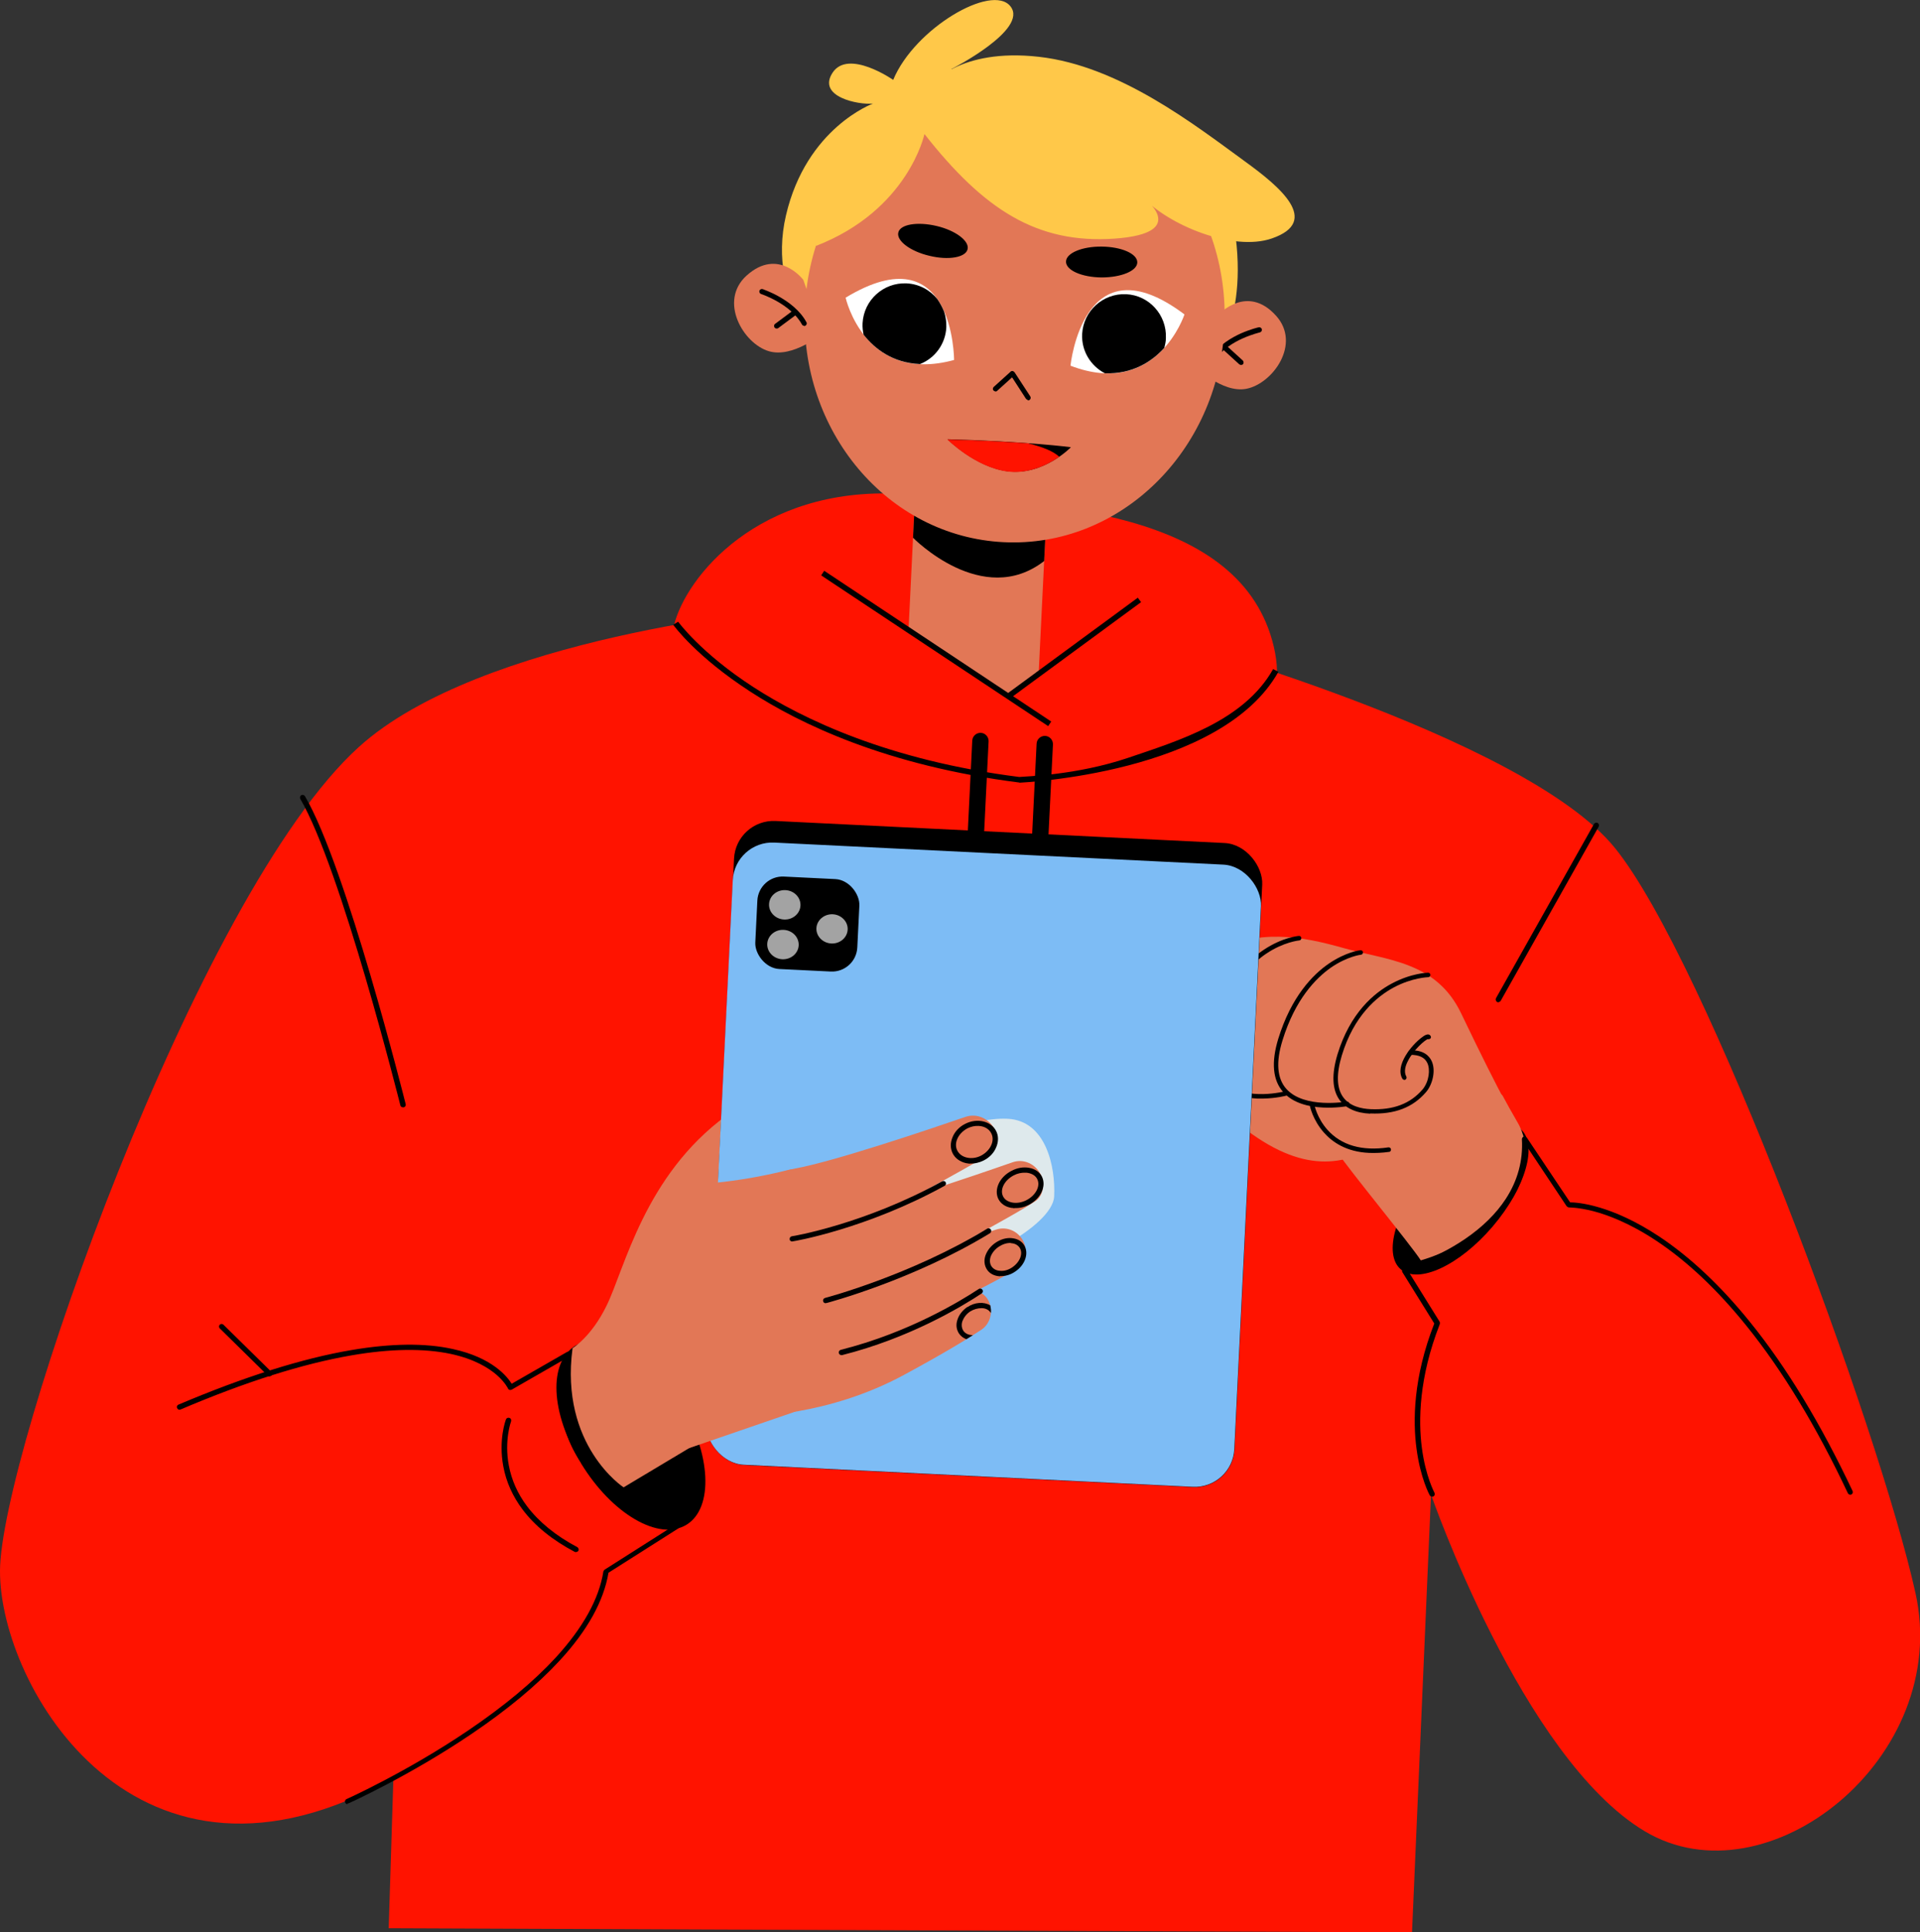 <?xml version="1.0" encoding="UTF-8"?>
<svg xmlns="http://www.w3.org/2000/svg" viewBox="0 0 94 94.58">
  <rect x="0" y="0" width="94" height="94.58" fill="#333333" stroke="none"/>
  <defs>
    <style>
      .cls-1 {
        fill: #fff;
      }

      .cls-2 {
        isolation: isolate;
      }

      .cls-3 {
        fill: #dee9ec;
      }

      .cls-4 {
        fill: #ff1300;
      }

      .cls-5 {
        fill: #e27756;
      }

      .cls-6 {
        fill: #a3a3a3;
      }

      .cls-7 {
        fill: #ffc849;
      }

      .cls-8 {
        fill: #7dbcf5;
      }

      .cls-9 {
        mix-blend-mode: overlay;
      }
    </style>
  </defs>
  <g class="cls-2">
    <g id="Capa_2" data-name="Capa 2">
      <g id="Capa_2-2" data-name="Capa 2">
        <g>
          <path class="cls-4" d="M38.25,29.84s-14.72,1.31-20.69,6.73C9.6,43.78,.02,71.22,0,76.89c-.02,5.67,6.7,17.23,19.26,10.13l-.23,7.36,50.1,.2,.93-21.43s4.46,12.89,10.46,16.48c6,3.59,15.04-3.6,13.26-11.65-1.78-8.06-10.25-30.97-14.72-36.48-4.48-5.52-22.39-10.38-22.39-10.38l-18.41-1.27Z"/>
          <path class="cls-7" d="M46.58,3.38s3.8-1.93,2.89-3.07c-.9-1.14-4.7,1.08-5.74,3.6,0,0-2.2-1.53-2.97-.35-.77,1.18,1.27,1.58,1.98,1.51,0,0-3.26,1.18-4.26,5.47-1,4.29,2.14,7.09,2.14,7.09l18.63,.14s2.03-2.05,1.11-7.07c-.34-1.84-5.31-5.8-5.31-5.8l-8.46-1.51Z"/>
          <g>
            <path class="cls-5" d="M59.68,15.38s1.38-1.49,2.79,.07c1.25,1.38-.16,3.33-1.45,3.58-1.2,.23-2.51-1.11-2.51-1.11l1.17-2.54Z"/>
            <path d="M59.43,17.62s.09-.02,.11-.06c.64-.95,2.12-1.28,2.14-1.29,.07-.02,.11-.08,.1-.15-.02-.07-.08-.11-.15-.1-.02,0-.4,.09-.88,.3-.44,.2-1.05,.55-1.42,1.09-.04,.06-.02,.14,.03,.18,.02,.01,.04,.02,.07,.02Z"/>
            <path d="M60.75,17.87s.07-.01,.1-.04c.05-.05,.04-.13,0-.18l-.79-.72c-.05-.05-.13-.04-.18,0-.05,.05-.04,.13,0,.18l.79,.72s.05,.03,.08,.03Z"/>
          </g>
          <path class="cls-4" d="M44.05,24.17c-6.93-.35-10.48,4.09-11.05,6.43-1.5,6.24,19.81,5.75,19.81,5.75,0,0,11.16,2.08,9.55-4.71-1.58-6.64-10.9-7.08-18.31-7.46Z"/>
          <polygon class="cls-5" points="50.85 32.97 51.44 20.92 44.98 20.61 44.48 30.83 49.46 34.03 50.85 32.97"/>
          <path d="M51.29,24.03l-.17,3.43c-3.02,2.34-6.42-1.14-6.42-1.14l.13-2.61,6.46,.32Z"/>
          <path d="M47.48,46.85c.22,.01,.41-.16,.42-.38l.5-10.18c.01-.22-.16-.41-.38-.42s-.41,.16-.42,.38l-.5,10.18c-.01,.22,.16,.41,.38,.42Z"/>
          <path d="M50.63,47c.22,.01,.41-.16,.42-.38l.5-10.18c.01-.22-.16-.41-.38-.42s-.41,.16-.42,.38l-.5,10.18c-.01,.22,.16,.41,.38,.42Z"/>
          <ellipse class="cls-5" cx="49.67" cy="15.53" rx="11.02" ry="10.28" transform="translate(31.73 64.38) rotate(-87.19)"/>
          <path class="cls-1" d="M46.71,17.62s0-6.27-5.31-3.05c0,0,.94,4.24,5.31,3.05Z"/>
          <path d="M47.37,12.2c.1-.4-.58-.92-1.52-1.14s-1.78-.08-1.87,.32c-.1,.4,.58,.92,1.52,1.14,.94,.23,1.78,.08,1.87-.32Z"/>
          <path d="M55.68,12.84c0-.42-.77-.76-1.74-.77s-1.75,.32-1.75,.74c0,.42,.77,.76,1.74,.77,.96,0,1.75-.32,1.75-.74Z"/>
          <path d="M28.45,71.63c1.51,2.48,3.82,3.82,5.16,3,1.34-.82,1.21-3.49-.3-5.97-1.51-2.48-3.79-3.62-5.13-2.8-1.34,.82-1.24,3.28,.27,5.76Z"/>
          <path d="M73.08,60.03c1.62-1.9,2.23-4.03,1.36-4.77-.87-.74-2.88,.2-4.5,2.1-1.62,1.9-2.23,4.03-1.36,4.77,.87,.74,2.88-.2,4.5-2.1Z"/>
          <path d="M50.32,19.6s.05,0,.08-.02c.06-.04,.08-.12,.04-.18l-.77-1.18s-.05-.05-.09-.06c-.04,0-.08,0-.1,.03l-.83,.75c-.05,.05-.06,.13,0,.18s.13,.06,.18,0l.72-.65,.68,1.05s.06,.06,.1,.06Z"/>
          <g>
            <path class="cls-5" d="M39.33,13.7s-1.22-1.62-2.78-.21c-1.38,1.25-.16,3.33,1.09,3.7,1.17,.35,2.6-.85,2.6-.85l-.91-2.64Z"/>
            <path d="M39.36,15.96s.05,0,.07-.02c.06-.03,.09-.11,.05-.17-.31-.58-.88-.99-1.3-1.23-.45-.26-.83-.38-.84-.39-.07-.02-.14,.02-.16,.08-.02,.07,.02,.14,.08,.16,.01,0,1.45,.48,2,1.49,.02,.04,.06,.06,.11,.07Z"/>
            <path d="M38.02,16.08s.06,0,.08-.02l.86-.64c.06-.04,.07-.12,.03-.18-.04-.06-.12-.07-.18-.03l-.86,.64c-.06,.04-.07,.12-.03,.18,.02,.03,.06,.05,.1,.05Z"/>
          </g>
          <path class="cls-5" d="M28.04,65.98s.91-.54,1.66-2.08c.88-1.79,1.85-6.36,5.87-9.3s3.4,4.34,3.4,4.34l2.86,7.1-11.3,6.76s-3.13-2.04-2.5-6.8Z"/>
          <path class="cls-7" d="M45.26,6.56s-.79,3.73-5.32,5.48l.49-3.73,5.14-4.15s1.38-1.82,5.29-1.38c3.92,.44,7.58,3.29,10.13,5.15,1.64,1.19,3.71,2.9,1.28,3.74-1.9,.66-5.09-.66-6.35-2.05,0,0,2.48,1.79-1.36,2.06-3.8,.26-6.39-1.42-9.3-5.12Z"/>
          <g>
            <path class="cls-5" d="M74.23,54.88s-.66-1.03-2.69-5.27c-1.22-2.56-3.62-2.6-5.74-3.2-2.12-.6-4.14-.96-6.56,.2-2.42,1.16-4.19,2.63-5.19,3.18-.9,.49-.47,2.24,.5,2.36,1.27,.16,3.31-.56,5.34-2.21,1.04-.85,1.55-.61,3.23-1.04,1.68-.42,3.37,5.84,3.37,5.84l3.31,3.53,4.43-3.4Z"/>
            <path class="cls-5" d="M67.93,49.04c-1.24-1.59-7.91,.22-7.91,.22,0,0-2.31,3.43,.73,5.84,3.04,2.41,5.1,1.96,6.87,.86,2.25-1.4,1.29-2.83,1.29-2.83l-.97-4.08Z"/>
            <path d="M54.63,49.51c-.63,.3-.69,.51-.48,.94s.59,.92,1.22,.61,.81-1.1,.6-1.53-.72-.32-1.35-.02Z"/>
            <path class="cls-5" d="M72.84,53.12c.27,.12,.51,.29,.72,.5,.22,.41,.46,.84,.71,1.27,.72,1.19,.48,2.66-.38,3.91-1.45,2.13-4.33,2.89-4.33,2.89-.48-.75-3.53-4.45-4.05-5.25-.14-.99,.58-1.48,1.07-2.63,1.05-2.43,4.63-1.38,6.26-.68Z"/>
            <path class="cls-5" d="M63.49,46s-2.61,.26-3.95,4.45c-1.34,4.19,3.43,3.07,3.43,3.07l2.38-5.86-1.86-1.66Z"/>
            <path class="cls-5" d="M66.48,46.72s-2.58,.19-3.8,4.16c-1.23,3.97,3.46,3.01,3.46,3.01l2.22-5.54-1.88-1.63Z"/>
            <path class="cls-5" d="M69.7,47.94s-2.94-.17-4.11,3.69c-.64,2.12,.42,2.71,1.51,2.76,1.08,.05,1.98-.24,2.64-1.01,.45-.53,.44-1.86-.57-1.81l1.8-2.03-1.27-1.6Z"/>
            <path d="M68.75,52.86s.04,0,.06-.02c.05-.03,.07-.1,.04-.15-.13-.23-.04-.53,.07-.74,.28-.57,.84-1.04,.98-1.09,.04,.02,.08,0,.12-.02,.05-.04,.05-.11,0-.16-.11-.13-.32,.03-.4,.09-.51,.37-1.34,1.39-.96,2.03,.02,.03,.05,.05,.09,.05Z"/>
            <path d="M61.54,53.77c.1,0,.21,0,.31,0,.63-.01,1.13-.14,1.15-.15,.06-.02,.09-.08,.08-.13-.02-.06-.08-.09-.13-.08-.02,0-1.95,.51-2.9-.4-.52-.5-.66-1.36-.39-2.53,.27-1.2,.89-2.83,2.33-3.8,.86-.58,1.62-.65,1.62-.65,.06,0,.11-.06,.1-.12,0-.06-.06-.11-.12-.1-.03,0-.81,.07-1.72,.68-1.51,1.01-2.15,2.7-2.43,3.94-.28,1.26-.13,2.18,.46,2.74,.38,.36,.94,.57,1.64,.6Z"/>
            <path d="M64.78,54.21c.63,.03,1.15-.06,1.19-.07,.06-.01,.1-.07,.09-.13-.01-.06-.07-.1-.13-.09-.02,0-2.07,.36-2.95-.62-.46-.51-.52-1.32-.19-2.38,.62-2.01,1.63-3.04,2.37-3.56,.8-.55,1.46-.63,1.47-.63,.06,0,.1-.06,.1-.12,0-.06-.06-.1-.12-.1-.03,0-.71,.08-1.56,.66-.77,.53-1.83,1.6-2.47,3.68-.35,1.15-.27,2.02,.24,2.6,.49,.56,1.29,.73,1.96,.76Z"/>
            <path d="M67.09,54.5s0,0,0,0c1.19,.05,2.08-.29,2.73-1.05,.31-.36,.49-1.05,.27-1.52-.12-.25-.39-.54-1.04-.52-.06,0-.11,.05-.11,.11s.05,.11,.11,.11c.42,0,.7,.12,.83,.4,.15,.31,.09,.9-.23,1.29-.6,.7-1.43,1.02-2.55,.97-.44-.02-1.03-.14-1.35-.6-.31-.44-.33-1.12-.06-2.02,.59-1.95,1.71-2.89,2.55-3.34,.9-.48,1.67-.5,1.68-.5,.06,0,.11-.05,.11-.11,0-.06-.05-.11-.11-.11-.03,0-.83,.02-1.78,.53-.87,.46-2.04,1.44-2.66,3.47-.29,.97-.26,1.71,.09,2.21,.3,.42,.82,.66,1.51,.69Z"/>
            <path d="M67.04,56.43c.29,.01,.62,0,.97-.05,.06,0,.1-.07,.09-.13s-.07-.1-.13-.09c-1.29,.19-2.3-.1-2.98-.86-.51-.57-.64-1.22-.64-1.22-.01-.06-.07-.1-.13-.09-.06,.01-.1,.07-.09,.13,0,.03,.14,.7,.69,1.32,.4,.45,1.08,.94,2.21,.99Z"/>
          </g>
          <path d="M19.73,54.2s.02,0,.04,0c.07-.02,.11-.09,.09-.16-.03-.12-2.91-11.63-4.93-15.07-.04-.06-.11-.08-.18-.05-.06,.04-.08,.11-.05,.18,2,3.41,4.87,14.89,4.9,15,.01,.06,.06,.09,.12,.1Z"/>
          <path d="M17.02,88.27s.04,0,.06-.01c.03-.01,2.97-1.34,5.99-3.38,1.78-1.2,3.23-2.41,4.33-3.6,1.36-1.47,2.16-2.92,2.39-4.3l3.42-2.17s.07-.08,.06-.13c0-.05-.04-.09-.09-.1-.02,0-1.74-.49-3.24-1.75-.88-.74-1.5-1.59-1.87-2.54-.46-1.19-.5-2.53-.13-3.98,.01-.05,0-.1-.05-.13-.04-.03-.1-.03-.14,0l-2.7,1.55c-.21-.34-.94-1.28-2.88-1.7-1.35-.3-3.02-.28-4.96,.05-2.42,.41-5.26,1.31-8.47,2.67-.07,.03-.1,.1-.07,.17,.03,.07,.1,.1,.17,.07,3.17-1.35,5.98-2.24,8.37-2.65,1.91-.33,3.54-.35,4.86-.07,1.17,.25,1.87,.7,2.25,1.03,.41,.36,.55,.66,.55,.66,.01,.03,.04,.06,.08,.07,.03,.01,.07,0,.1-.01l2.56-1.47c-.31,1.4-.24,2.7,.21,3.85,.38,.99,1.04,1.88,1.95,2.65,1.2,1.01,2.51,1.53,3.07,1.72l-3.24,2.06s-.05,.05-.06,.09c-.21,1.34-1,2.76-2.34,4.22-1.08,1.17-2.52,2.37-4.28,3.56-3,2.03-5.93,3.35-5.96,3.36-.06,.03-.09,.11-.06,.17,.02,.05,.06,.07,.11,.08Z"/>
          <path d="M13.19,67.37s.07-.01,.1-.04c.05-.05,.05-.13,0-.18l-2.35-2.31c-.05-.05-.13-.05-.18,0-.05,.05-.05,.13,0,.18l2.35,2.31s.05,.04,.08,.04Z"/>
          <g>
            <rect x="35.24" y="40.7" width="25.89" height="31.56" rx="1.94" ry="1.94" transform="translate(2.83 -2.29) rotate(2.81)"/>
            <rect class="cls-8" x="35.21" y="41.76" width="25.89" height="30.49" rx="1.94" ry="1.94" transform="translate(2.85 -2.29) rotate(2.81)"/>
            <rect x="37.03" y="42.96" width="5" height="4.53" rx="1.24" ry="1.24" transform="translate(2.26 -1.88) rotate(2.81)"/>
          </g>
          <path d="M70.11,73.26s.05,0,.07-.02c.06-.03,.08-.11,.05-.17,0-.01-.44-.81-.62-2.22-.17-1.3-.15-3.41,.88-6.04,.01-.04,.01-.08-.01-.12l-1.51-2.43c.44-.14,1.69-.59,2.91-1.42,.89-.6,1.58-1.29,2.07-2.03,.53-.81,.81-1.7,.84-2.64l1.91,2.87s.07,.06,.11,.06c0,0,.44-.01,1.19,.18,.69,.18,1.79,.58,3.12,1.47,1.5,1,2.97,2.39,4.38,4.14,1.77,2.19,3.44,4.95,4.97,8.2,.03,.06,.11,.09,.17,.06s.09-.11,.06-.17c-1.55-3.28-3.23-6.06-5.02-8.27-1.43-1.77-2.93-3.18-4.45-4.19-2.34-1.55-3.99-1.67-4.36-1.67l-2.12-3.17s-.09-.07-.15-.05c-.05,.02-.09,.07-.09,.13,.06,1.05-.21,2.03-.79,2.92-.47,.72-1.14,1.38-1.99,1.96-1.47,1-2.99,1.44-3,1.44-.04,.01-.07,.04-.08,.08-.01,.04-.01,.08,.01,.11l1.56,2.51c-1.04,2.66-1.05,4.79-.87,6.12,.19,1.45,.63,2.26,.65,2.29,.02,.04,.06,.06,.11,.07Z"/>
          <path d="M28.2,75.97s.1-.02,.12-.07c.03-.06,0-.14-.05-.17-1.06-.56-1.89-1.24-2.47-2.01-.46-.61-.76-1.29-.89-2-.23-1.22,.11-2.15,.11-2.15,.02-.07,0-.14-.08-.17-.07-.02-.14,0-.17,.08-.02,.04-.37,1-.13,2.29,.14,.76,.46,1.47,.94,2.11,.6,.8,1.46,1.5,2.56,2.08,.02,0,.04,.01,.05,.01Z"/>
          <path d="M73.35,49.06s.09-.02,.12-.07l4.8-8.53c.03-.06,.01-.14-.05-.18-.06-.03-.14-.01-.18,.05l-4.8,8.53c-.03,.06-.01,.14,.05,.18,.02,.01,.04,.02,.06,.02Z"/>
          <path class="cls-3" d="M43.78,57.09c.93-1.13,3.67-2.42,5.55-2.33,1.88,.09,2.35,2.34,2.28,3.8-.07,1.47-4.21,3.63-6.09,3.54-1.88-.09-2.98-3.5-1.74-5.01Z"/>
          <path class="cls-5" d="M36.76,69.31s3.72,.03,7.49-2.01c2-1.08,3.15-1.79,3.79-2.21,.43-.28,.59-.86,.39-1.35h0c-.2-.47-.7-.69-1.14-.5-1.14,.46-3.28,1.27-4.93,1.52-2.36,.36-5.6,4.55-5.6,4.55Z"/>
          <path class="cls-5" d="M37.02,66.77s5.12-.59,8.88-2.59c2.12-1.13,3.33-1.71,3.95-2.11,.36-.24,.45-.85,.28-1.25h0c-.23-.54-.81-.81-1.35-.64-1.92,.62-6.24,1.97-8.05,2.24-2.36,.35-3.71,4.35-3.71,4.35Z"/>
          <path class="cls-5" d="M37.27,64.1s5.41-.79,9.34-2.98c2.23-1.24,3.48-1.92,4.11-2.35,.36-.25,.44-.86,.24-1.27h0c-.27-.54-.85-.8-1.39-.61-1.98,.69-6.6,2.27-8.53,2.62-2.49,.45-3.77,4.6-3.77,4.6Z"/>
          <path class="cls-5" d="M35.18,61.67s5.34-.77,9.22-2.9c2.3-1.27,3.52-1.93,4.11-2.34,.3-.21,.39-.75,.22-1.1h0c-.29-.58-.9-.86-1.47-.66-1.98,.68-6.47,2.19-8.36,2.53-2.46,.44-3.72,4.48-3.72,4.48Z"/>
          <path class="cls-1" d="M52.41,17.9s.62-6.24,5.58-2.51c0,0-1.35,4.13-5.58,2.51Z"/>
          <path d="M52.98,16.35c.06-1.13,1.02-2,2.15-1.95s2,1.02,1.95,2.15c0,.17-.04,.33-.08,.48-.62,.68-1.56,1.29-2.91,1.24-.69-.36-1.15-1.09-1.11-1.92Z"/>
          <path d="M44.39,13.87c.61,.03,1.15,.33,1.5,.77,.13,.19,.24,.39,.33,.61,.08,.24,.12,.5,.11,.77-.04,.83-.57,1.52-1.29,1.8-1.33-.06-2.2-.73-2.76-1.44-.04-.18-.06-.37-.05-.56,.06-1.13,1.02-2,2.15-1.95Z"/>
          <path d="M49.9,38.31h.02c.1-.01,9.86-.43,12.67-5.43l-.26-.13c-1.43,2.54-4.62,3.5-7.09,4.34-2.57,.87-5.1,.91-5.34,.94-6.4-.81-10.6-2.84-13-4.39-2.6-1.68-3.69-3.2-3.7-3.21l-.24,.15c.04,.06,1.13,1.56,3.77,3.27,2.43,1.58,6.68,3.63,13.16,4.45h.02Z"/>
          <rect x="45.7" y="25.07" width=".27" height="13.34" transform="translate(-5.96 52.37) rotate(-56.42)"/>
          <rect x="48.59" y="31.59" width="7.97" height=".27" transform="translate(-8.58 37.28) rotate(-36.3)"/>
          <path class="cls-5" d="M38.86,69.12l-5.15,1.77v-12.91s2.14-.02,4.9-.72c2.76-.69,3.16,10.86,.25,11.86Z"/>
          <ellipse class="cls-6" cx="38.42" cy="44.29" rx=".72" ry=".77" transform="translate(-7.7 80.49) rotate(-87.19)"/>
          <path class="cls-6" d="M41.5,45.5c-.02,.4-.38,.7-.8,.68s-.75-.36-.73-.75,.38-.7,.8-.68,.75,.36,.73,.75Z"/>
          <ellipse class="cls-6" cx="38.32" cy="46.23" rx=".72" ry=".77" transform="translate(-9.72 82.24) rotate(-87.19)"/>
          <path d="M38.78,60.76s.02,0,.03,0c.04,0,3.59-.6,7.44-2.72,.06-.03,.08-.11,.05-.17-.03-.06-.11-.08-.17-.05-3.81,2.1-7.32,2.69-7.36,2.69-.07,.01-.12,.08-.11,.15,0,.06,.06,.1,.12,.11Z"/>
          <path d="M40.42,63.78s.03,0,.04,0c.04-.01,4.24-1.12,8.01-3.42,.06-.04,.08-.12,.04-.18-.04-.06-.12-.08-.18-.04-3.74,2.28-7.9,3.38-7.94,3.39-.07,.02-.11,.09-.09,.16,.01,.06,.06,.09,.12,.1Z"/>
          <path d="M41.18,66.33s.03,0,.04,0c3.33-.84,5.89-2.39,6.84-3.02,.06-.04,.08-.12,.04-.18s-.12-.08-.18-.04c-.94,.62-3.47,2.15-6.76,2.98-.07,.02-.11,.09-.09,.16,.01,.06,.06,.09,.12,.1Z"/>
          <g class="cls-9">
            <path d="M48.96,62.46c.25,.01,.51-.06,.74-.22,.5-.33,.69-.92,.43-1.31-.13-.2-.35-.31-.62-.33-.25-.02-.52,.06-.76,.22-.24,.16-.41,.38-.5,.62-.09,.25-.06,.5,.07,.7h0c.13,.2,.35,.31,.62,.33,0,0,.01,0,.02,0Zm.53-1.61s0,0,.01,0c.19,.01,.33,.09,.42,.22,.18,.28,.02,.7-.36,.96-.19,.13-.4,.19-.6,.17-.19-.01-.33-.09-.42-.22h0c-.08-.13-.1-.29-.04-.47,.07-.19,.21-.36,.4-.49,.19-.12,.39-.19,.59-.18Z"/>
          </g>
          <g class="cls-9">
            <path d="M49.66,59.13c.24,.01,.48-.04,.71-.16,.59-.3,.87-.92,.64-1.38-.12-.23-.34-.38-.63-.43-.28-.05-.58,0-.86,.15-.59,.3-.87,.92-.64,1.38h0c.12,.23,.34,.38,.63,.43,.05,0,.1,.01,.14,.02Zm.56-1.73s.08,0,.11,.01c.21,.04,.37,.14,.45,.3,.17,.33-.06,.79-.52,1.03-.23,.12-.48,.16-.7,.12-.21-.04-.37-.14-.45-.3h0c-.17-.33,.06-.79,.52-1.03,.19-.1,.39-.14,.58-.13Z"/>
          </g>
          <g class="cls-9">
            <path d="M47.48,56.95c.23,.01,.46-.04,.68-.15,.28-.14,.5-.37,.61-.64,.12-.28,.12-.56,0-.8-.25-.49-.94-.65-1.52-.35-.28,.14-.5,.37-.61,.64-.12,.28-.12,.56,0,.8h0c.12,.24,.35,.41,.65,.48,.06,.01,.13,.02,.19,.03Zm.43-1.84c.27,.01,.51,.14,.62,.36,.09,.17,.09,.38,0,.58-.09,.21-.27,.39-.49,.51-.23,.12-.48,.15-.7,.1-.22-.05-.38-.17-.47-.34h0c-.09-.17-.09-.38,0-.58,.09-.21,.27-.39,.49-.51,.18-.09,.37-.13,.55-.12Z"/>
          </g>
          <g class="cls-9">
            <path d="M47.36,63.98c.37-.25,.81-.27,1.12-.09,.03,.13,.05,.26,.03,.39,0,0,0-.02-.01-.03-.09-.14-.25-.22-.44-.22s-.38,.05-.56,.16c-.18,.12-.31,.29-.38,.47-.06,.17-.04,.34,.04,.47,.1,.15,.27,.22,.47,.22-.1,.06-.2,.13-.32,.2-.15-.06-.27-.15-.36-.28-.13-.2-.16-.44-.07-.69,.08-.24,.25-.45,.48-.61Z"/>
          </g>
          <path d="M52.43,21.89s-2.08-.28-6.04-.39c0,0,1.37,1.37,2.95,1.57,1.74,.22,3.09-1.18,3.09-1.18Z"/>
          <path class="cls-4" d="M50.38,21.7c-.99-.07-2.32-.15-4-.19,0,0,1.37,1.37,2.95,1.57,1.06,.13,1.98-.34,2.53-.72-.29-.28-.84-.49-1.49-.65Z"/>
        </g>
      </g>
    </g>
  </g>
</svg>